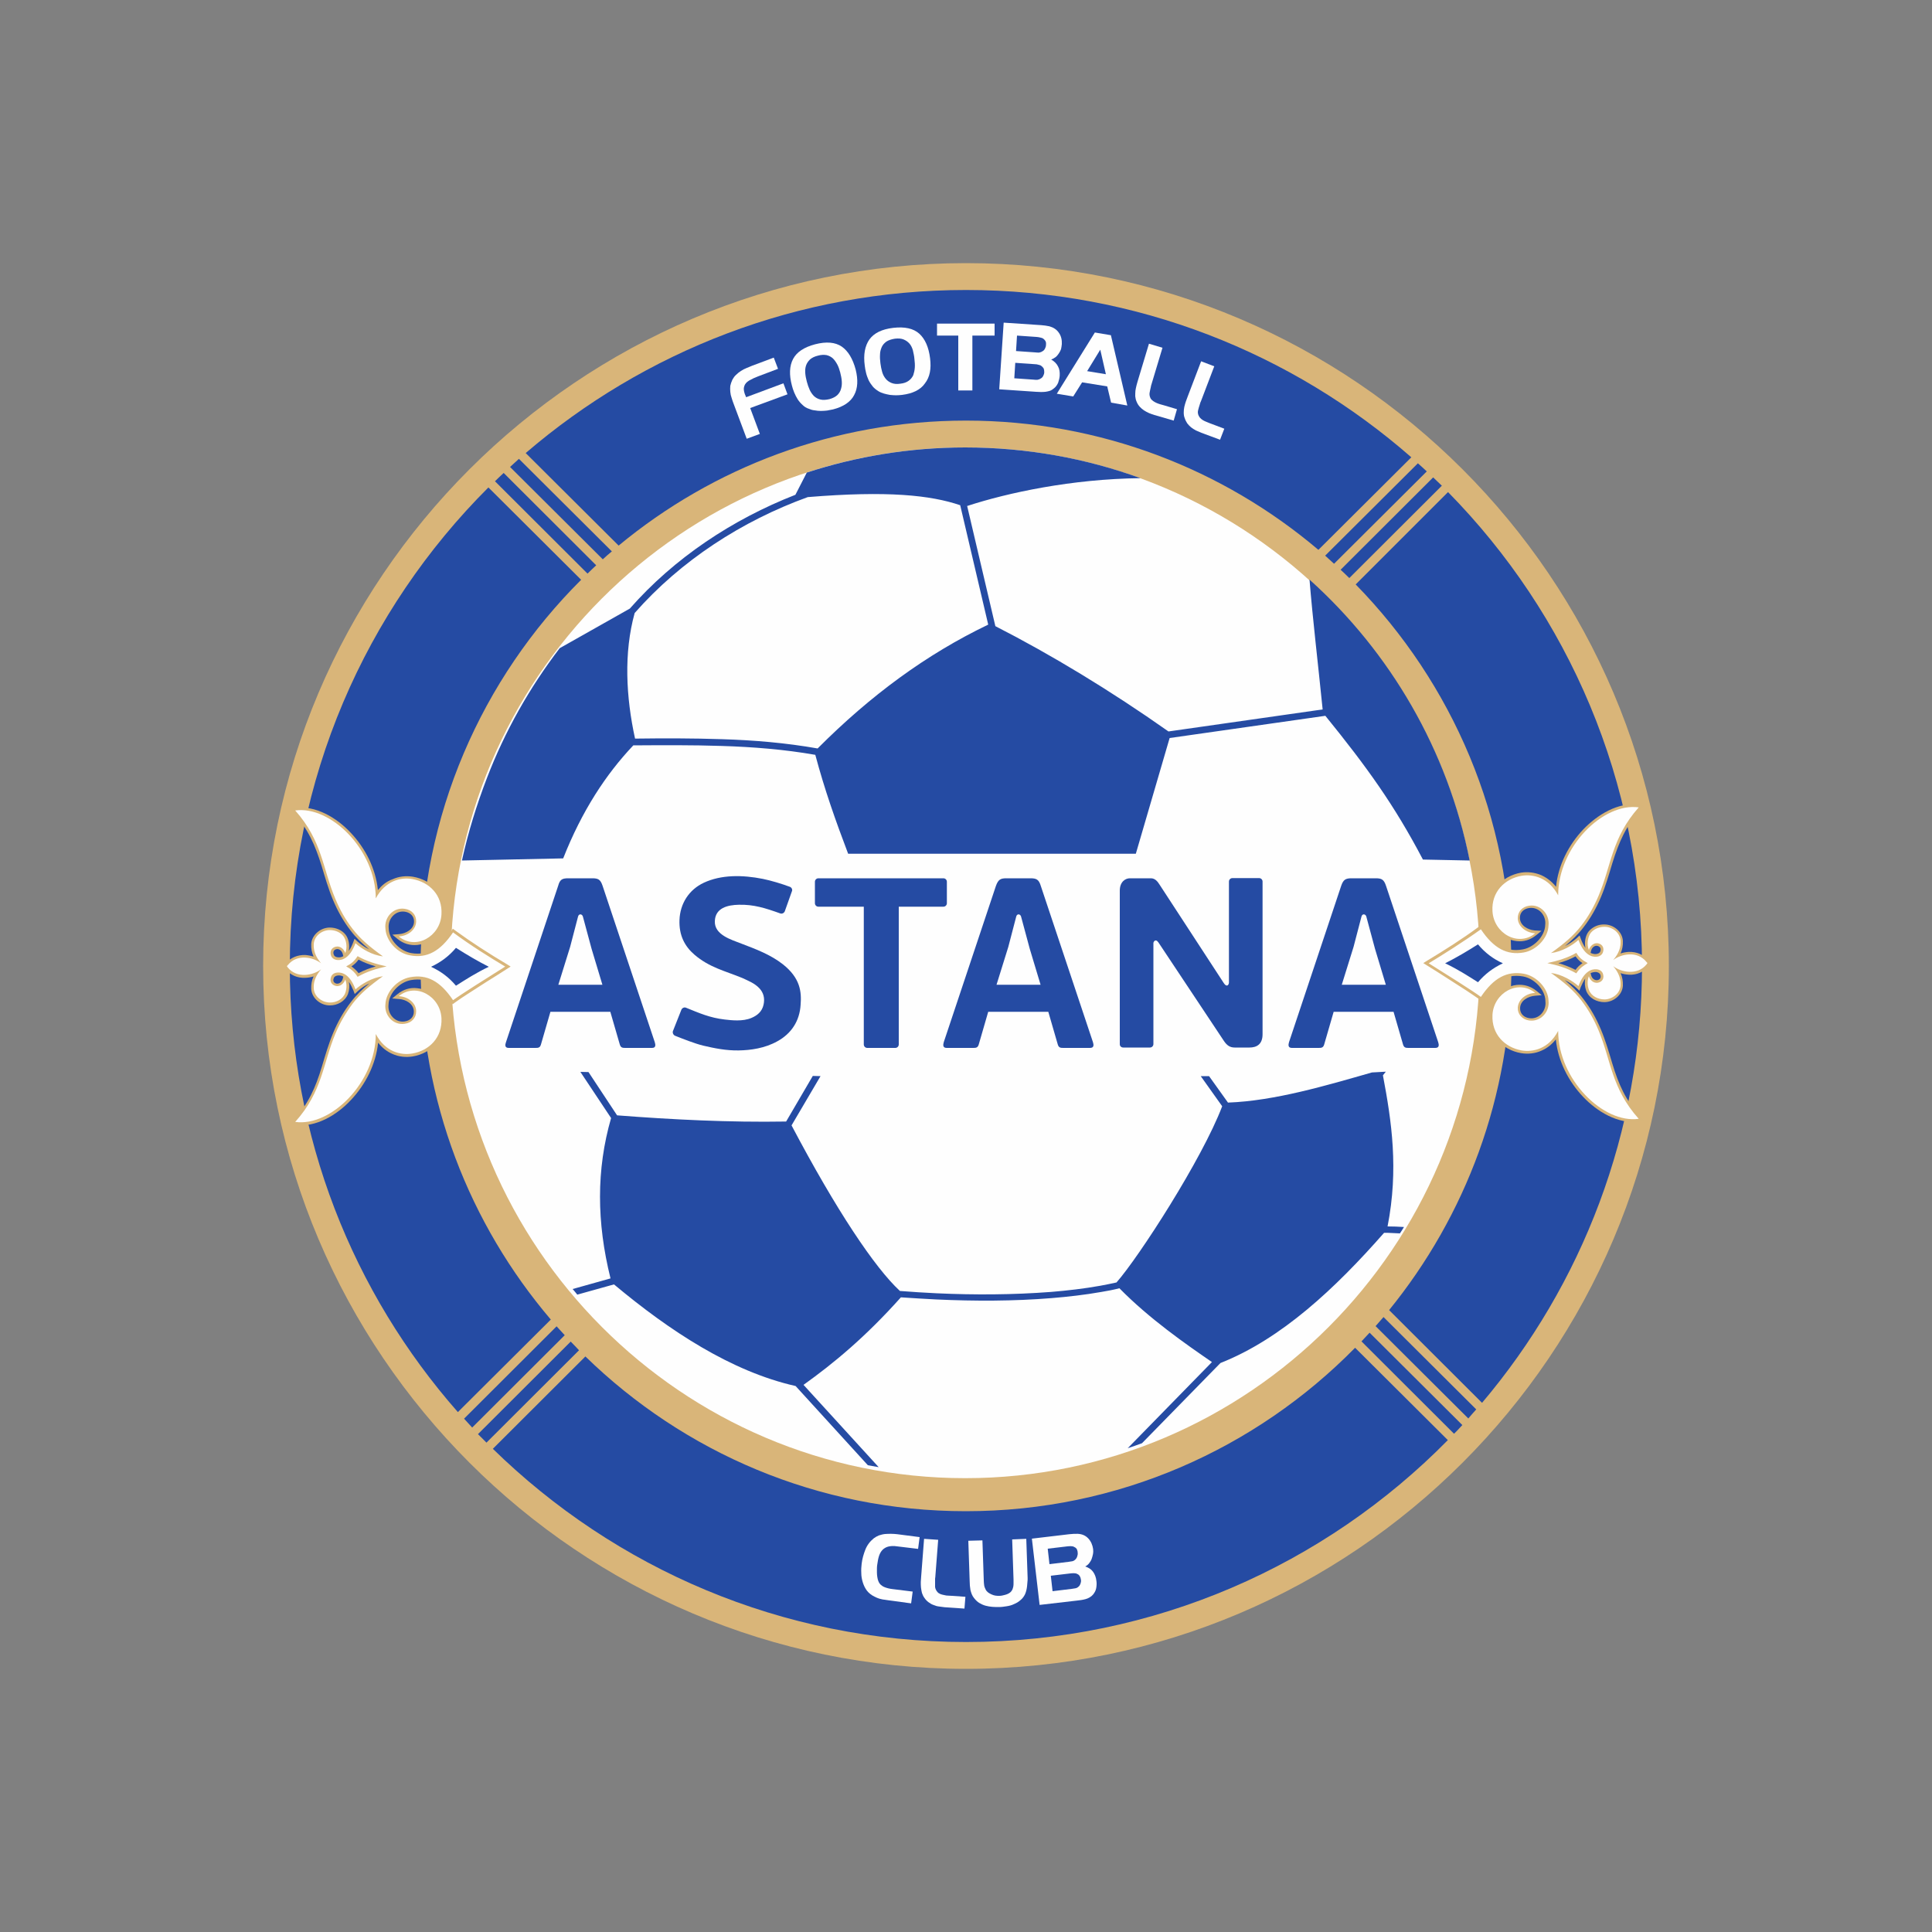 <?xml version="1.0" encoding="utf-8"?>
<!-- Generator: Adobe Illustrator 24.2.0, SVG Export Plug-In . SVG Version: 6.00 Build 0)  -->
<svg version="1.1" id="katman_1" xmlns="http://www.w3.org/2000/svg" xmlns:xlink="http://www.w3.org/1999/xlink" x="0px" y="0px"
	 viewBox="0 0 1000 1000" style="enable-background:new 0 0 1000 1000;" xml:space="preserve">
<rect x="0" y="0" width="1000" height="1000" fill="#808080" stroke="none"/>
<style type="text/css">
	.st0{fill-rule:evenodd;clip-rule:evenodd;fill:#D9B579;}
	.st1{fill-rule:evenodd;clip-rule:evenodd;fill:#FEFEFE;}
	.st2{fill-rule:evenodd;clip-rule:evenodd;fill:#254BA3;}
	.st3{fill-rule:evenodd;clip-rule:evenodd;fill:#D8B579;}
	.st4{fill:#FEFEFE;}
</style>
<g>
	<path class="st0" d="M500,863.8c200.4,0,363.8-163.4,363.8-363.8S700.4,136.2,500,136.2S136.2,299.6,136.2,500
		S299.6,863.8,500,863.8L500,863.8z"/>
	<path class="st1" d="M499.6,765.1c146.6,0,266.3-119.8,266.3-266.8c0-146.9-119.6-266.7-266.3-266.7
		c-146.7,0-266.3,119.8-266.3,266.7C233.4,645.3,353,765.1,499.6,765.1L499.6,765.1z"/>
	<path class="st2" d="M500,150.1c88.3,0,168.9,32.7,230.5,86.6l-48.1,47.9c-49.2-41.7-112.9-66.9-182.4-66.9
		c-68.3,0-131,24.3-179.8,64.7l-48.1-47.9C333.4,181.9,412.9,150.1,500,150.1L500,150.1z M316.7,285.4c-1.6,1.3-3.2,2.7-4.7,4.1
		l-48-47.8c1.5-1.4,3.1-2.8,4.6-4.2L316.7,285.4z M308.6,292.6c-1.5,1.4-3,2.8-4.5,4.3l-47.9-47.8c1.5-1.5,3-2.9,4.5-4.3
		L308.6,292.6z M300.8,300.1c-51.3,51.1-83.1,121.8-83.1,199.9c0,69.8,25.4,133.7,67.4,183l-48.1,47.9c-54.2-61.6-87-142.4-87-230.9
		c0-96.7,39.3-184.3,102.8-247.7L300.8,300.1z M733.9,239.8c1.6,1.4,3.1,2.8,4.6,4.2l-48,47.8c-1.5-1.4-3.1-2.8-4.6-4.2L733.9,239.8
		z M741.8,247.1c1.5,1.4,3,2.9,4.5,4.3l-47.9,47.8c-1.5-1.5-3-2.9-4.5-4.3L741.8,247.1z M749.5,254.7
		c62.1,63.2,100.4,149.7,100.4,245.3c0,86.2-31.2,165.1-82.8,226.1l-48.1-48c39.5-48.6,63.3-110.6,63.3-178.1
		c0-76.9-30.8-146.6-80.6-197.5L749.5,254.7z M764.1,729.5c-1.4,1.6-2.8,3.1-4.1,4.7l-48-47.8c1.4-1.6,2.8-3.2,4.1-4.7L764.1,729.5z
		 M756.9,737.6c-1.4,1.5-2.8,3.1-4.3,4.5l-47.9-47.8c1.4-1.5,2.8-3,4.2-4.5L756.9,737.6z M749.4,745.4
		C685.9,809.9,597.6,849.9,500,849.9c-95.3,0-181.7-38.2-244.9-100l47.9-47.8c50.9,49.6,120.3,80.1,196.9,80.1
		c78.9,0,150.2-32.4,201.5-84.6L749.4,745.4z M288.1,686.5c1.4,1.5,2.8,3.1,4.2,4.6l-47.9,47.8c-1.4-1.5-2.8-3.1-4.2-4.6
		L288.1,686.5z M295.4,694.4c1.5,1.5,2.9,3,4.3,4.5l-47.9,47.8c-1.5-1.5-2.9-2.9-4.4-4.4L295.4,694.4z"/>
	<path class="st3" d="M805.4,459c1.1-11.1,6.5-21.7,14.1-29.7c7.2-7.5,18-14.3,28.9-12.8l2.6,0.4l-1.7,1.9
		c-7.7,8.7-11.3,16.9-14.7,27.8c-1.8,6-3.5,11.9-5.9,17.6c-2.4,5.7-5.3,10.9-9.1,15.8c-2.8,3.7-6.1,6.8-9.6,9.7
		c2.3-1.2,4.4-2.6,6.1-4.1l1.5-1.4l0.7,1.9c0.5,1.3,1.2,3,2.3,4.5c-0.6-2.9,0-6.4,1.7-8.5c2-2.4,5.1-3.7,8.1-3.6
		c4.7,0,9.3,3.6,9.6,8.5c0.1,2.4-0.3,4.5-1.2,6.5c1.4-0.5,2.9-0.7,4.3-0.8c4-0.1,7.6,1.3,10.1,4.4c0.2,0.2,0.4,0.4,0.5,0.7l0.6,0.8
		l-0.6,0.8c-0.1,0.2-0.3,0.4-0.5,0.7c-2.5,3.1-6.1,4.6-10.1,4.4c-1.4-0.1-2.9-0.3-4.3-0.8c0.9,2,1.3,4.1,1.2,6.5
		c-0.3,4.9-4.9,8.5-9.6,8.5c-3.9,0-7.9-2-9.4-5.9c-0.7-1.9-0.9-4.3-0.5-6.3c-1,1.5-1.7,3.1-2.3,4.4l-0.7,1.9l-1.5-1.4
		c-1.7-1.6-3.8-3-6.1-4.1c3.5,2.9,6.8,6,9.6,9.7c3.8,4.9,6.7,10.1,9.1,15.8c2.4,5.7,4.1,11.6,5.9,17.6c3.3,10.9,6.9,19.1,14.7,27.8
		l1.7,1.9l-2.6,0.4c-10.8,1.5-21.7-5.2-28.9-12.8c-7.6-8-13-18.6-14.1-29.7c-2,2.5-4.4,4.5-7.4,5.8c-3.3,1.5-7,1.9-10.6,1.3
		c-9.9-1.7-16.8-9.5-16.3-19.8c0.4-7.7,6.2-14.6,14-15.5c3.8-0.4,7.4,0.7,10.3,3.1l2.7,2.2l-3.5,0.3c-3.6,0.3-7.6,2.5-7.7,6.4
		c-0.1,2.9,2,4.8,4.7,5.2c5.1,0.8,9-3.9,8.4-8.7v0V518c-0.2-6-5.9-11.6-11.6-12.6c-9.6-1.7-15.8,3.7-20.8,11.4l-0.8,1.2l-1.2-0.9
		c-2.1-1.5-4.3-2.9-6.5-4.4c-3.2-2.1-6.5-4.2-9.8-6.3c-3.5-2.3-7.1-4.5-10.6-6.7l-1.9-1.2l1.9-1.2c9.1-5.5,18.3-11.3,26.8-17.6
		l1.2-0.8l0.8,1.2c5.1,7.6,11.2,13.1,20.8,11.3c5.7-1,11.4-6.7,11.6-12.6v0v-0.1c0.6-4.8-3.3-9.5-8.4-8.7c-2.7,0.4-4.8,2.3-4.7,5.2
		c0.1,3.9,4.2,6.1,7.7,6.4l3.5,0.2l-2.7,2.2c-2.9,2.4-6.5,3.6-10.3,3.1c-7.8-0.9-13.6-7.9-14-15.6c-0.5-10.3,6.4-18,16.3-19.8
		c3.6-0.6,7.3-0.1,10.6,1.3C801,454.5,803.4,456.5,805.4,459L805.4,459z M823.3,493.2c0.8,0.4,1.8,0.7,2.8,0.6
		c0.9-0.1,1.8-0.4,2.2-1.3c0.5-1.3,0.1-2.5-1.4-2.9c-1.5-0.4-2.9,0.9-3.3,2.3L823.3,493.2z M823.3,503.7l0.3,1.2
		c0.4,1.4,1.7,2.7,3.3,2.4c1.5-0.3,1.9-1.6,1.4-2.9c-0.4-0.8-1.3-1.2-2.2-1.3C825.1,503.1,824.1,503.3,823.3,503.7L823.3,503.7z
		 M819.1,498.5c-1.5-0.9-2.5-2-3.6-3.5c-2.8,1.5-5.8,2.7-8.9,3.5c3.1,0.9,5.9,2,8.9,3.5C816.5,500.5,817.7,499.5,819.1,498.5
		L819.1,498.5z"/>
	<path class="st1" d="M739.5,498.6c8.8,5.5,23,14.4,27,17.4c6.7-10,13.6-13.5,22.2-12c6.7,1.2,12.6,7.6,12.8,13.9
		c0.7,5.9-4.1,11.1-10,10.3c-3.6-0.5-6-3.2-5.9-6.6c0.2-4.1,4-7.4,9-7.7c-8.8-7.2-21.5,0-22.1,11.4c-0.5,10,6.3,16.8,15.1,18.4
		c5.9,1,14-0.8,18.9-10.1c0,25,23.3,48.1,41.7,45.5c-14.2-15.9-14.2-30-20.8-45.8c-2.3-5.5-5.1-10.5-8.9-15.5
		c-4.1-5.3-9-9.4-15.7-14.2c5.6,0.7,11.2,4.1,14.2,6.8c2.9-7.8,6.9-8.9,9.3-8.7c1.6,0.1,2.8,0.9,3.3,2.1c0.9,2.3-0.1,4.3-2.3,4.8
		c-2.6,0.6-4.5-1.6-4.9-3.3c-0.9,2.1-0.8,4.9,0,7c1.2,3.3,4.7,5,8.1,5c3.7,0,8-2.8,8.3-7.2c0.2-3.3-0.8-6.5-3.8-10
		c4,3.1,12.5,5,17.3-1c0.1-0.2,0.3-0.4,0.4-0.6c-0.1-0.2-0.3-0.4-0.5-0.6c-4.8-6-13.2-4.1-17.2-1c3-3.5,4-6.7,3.8-10
		c-0.3-4.4-4.5-7.2-8.3-7.2c-3,0-5.6,1.3-7.1,3.1c-1.6,2.1-2.2,6.1-1,8.9c0.5-1.8,2.4-4,4.9-3.4c2.2,0.5,3.2,2.5,2.3,4.8
		c-0.5,1.2-1.7,2-3.3,2.1c-2.4,0.2-6.4-0.9-9.3-8.7c-3,2.8-8.6,6.1-14.2,6.8c6.7-4.8,11.6-8.9,15.7-14.2c3.8-4.9,6.6-10,8.9-15.4
		c6.7-15.8,6.7-29.9,20.8-45.8c-18.3-2.6-41.7,20.4-41.7,45.5c-4.9-9.2-13.1-11.1-18.9-10.1c-8.8,1.5-15.7,8.4-15.1,18.3
		c0.6,11.5,13.3,18.7,22.1,11.5c-5-0.4-8.8-3.6-9-7.7c-0.1-3.5,2.3-6.1,5.9-6.6c5.9-0.9,10.7,4.4,10,10.3
		c-0.2,6.3-6.1,12.7-12.8,13.9c-8.6,1.5-15.5-2-22.2-12C757.7,487.3,746.9,494.1,739.5,498.6L739.5,498.6z M821.8,498.5
		c-2.1,1.2-4.1,2.5-5.9,5.3c-5.1-2.9-9.8-4.2-15-5.3c5.1-1.1,10.6-2.7,15-5.3C817.5,495.8,819,497,821.8,498.5L821.8,498.5z"/>
	<path class="st2" d="M777.9,498.6c-5-2.2-9.3-5.5-12.9-9.8c-5.7,3.6-10.9,6.7-17,9.8c6.7,3.2,11.6,6.4,17,9.8
		C768.8,504,772.8,501,777.9,498.6L777.9,498.6z"/>
	<path class="st3" d="M195.6,460.7c-1.1-11.1-6.5-21.7-14.1-29.7c-7.1-7.6-18-14.3-28.9-12.8l-2.5,0.4l1.7,1.9
		c7.7,8.6,11.3,16.9,14.7,27.8c1.8,6,3.5,11.9,5.9,17.6c2.4,5.7,5.3,10.9,9.1,15.8c2.8,3.7,6.1,6.8,9.6,9.7
		c-2.3-1.1-4.4-2.6-6.1-4.1l-1.5-1.4l-0.7,1.9c-0.5,1.3-1.2,3-2.3,4.4c0.6-2.9,0-6.4-1.7-8.5c-1.9-2.4-5.1-3.6-8.1-3.6
		c-4.7,0-9.3,3.7-9.6,8.5c-0.1,2.4,0.3,4.5,1.2,6.5c-1.4-0.4-2.9-0.7-4.3-0.8c-3.9-0.1-7.6,1.3-10.1,4.4c-0.2,0.2-0.3,0.5-0.5,0.7
		l-0.6,0.8l0.6,0.8c0.1,0.3,0.3,0.5,0.5,0.7c2.5,3.1,6.1,4.6,10.1,4.4c1.4,0,2.9-0.3,4.3-0.7c-0.9,2-1.3,4.1-1.2,6.5
		c0.3,4.9,4.9,8.5,9.6,8.5c4,0,7.9-2.1,9.4-5.9c0.7-1.9,0.9-4.2,0.5-6.3c1,1.4,1.7,3.1,2.3,4.4l0.7,1.9l1.5-1.4
		c1.7-1.6,3.8-3,6.1-4.1c-3.5,2.9-6.8,6-9.6,9.7c-3.8,4.9-6.7,10.1-9.1,15.8c-2.4,5.7-4.1,11.6-5.9,17.6
		c-3.3,10.9-6.9,19.1-14.7,27.8l-1.7,1.9l2.5,0.4c10.8,1.6,21.8-5.2,28.9-12.8c7.6-8,13-18.7,14.1-29.7c2,2.5,4.4,4.5,7.4,5.8
		c3.3,1.5,7,1.9,10.6,1.3c9.9-1.7,16.9-9.5,16.3-19.8c-0.4-7.7-6.2-14.7-14-15.5c-3.8-0.5-7.4,0.7-10.3,3.1l-2.7,2.2l3.5,0.3
		c3.5,0.2,7.6,2.4,7.7,6.4c0.1,2.9-2,4.8-4.7,5.2c-5,0.8-9-3.9-8.4-8.7v-0.1v0c0.2-6,5.9-11.6,11.6-12.6c9.6-1.7,15.8,3.7,20.8,11.3
		l0.8,1.2l1.2-0.9c2.1-1.5,4.3-3,6.5-4.4c3.2-2.1,6.5-4.2,9.8-6.3c3.5-2.2,7.1-4.4,10.6-6.7l1.9-1.2l-1.9-1.2
		c-9.1-5.4-18.3-11.3-26.8-17.5l-1.2-0.9l-0.8,1.2c-5.1,7.6-11.2,13.1-20.8,11.4c-5.7-1-11.4-6.7-11.6-12.6v-0.1v0
		c-0.6-4.9,3.4-9.5,8.4-8.7c2.7,0.4,4.8,2.3,4.7,5.2c-0.1,3.9-4.2,6.1-7.7,6.4l-3.5,0.3l2.7,2.2c2.9,2.4,6.5,3.5,10.3,3.1
		c7.8-0.9,13.6-7.9,14-15.5c0.6-10.3-6.4-18.1-16.3-19.8c-3.6-0.6-7.3-0.2-10.6,1.3C200,456.2,197.6,458.3,195.6,460.7L195.6,460.7z
		 M177.7,494.9c-0.8,0.5-1.8,0.7-2.8,0.6c-0.9-0.1-1.8-0.4-2.1-1.3c-0.6-1.3-0.1-2.6,1.3-2.9c1.5-0.4,2.9,1,3.3,2.4L177.7,494.9z
		 M177.7,505.5l-0.3,1.2c-0.4,1.4-1.7,2.7-3.3,2.4c-1.5-0.4-1.9-1.6-1.3-2.9c0.3-0.9,1.3-1.2,2.1-1.3
		C175.9,504.8,176.9,505,177.7,505.5L177.7,505.5z M181.9,500.2c1.5-1,2.6-2,3.7-3.5c2.7,1.5,5.8,2.6,8.9,3.5
		c-3.1,0.9-5.9,1.9-8.9,3.5C184.5,502.3,183.3,501.2,181.9,500.2L181.9,500.2z"/>
	<path class="st1" d="M261.5,500.3c-8.8,5.5-22.9,14.4-27,17.4c-6.7-10-13.6-13.5-22.2-11.9c-6.7,1.2-12.5,7.6-12.8,13.9
		c-0.7,5.9,4.1,11.1,10,10.2c3.6-0.5,6-3.1,5.9-6.6c-0.1-4.1-4-7.4-9-7.7c8.8-7.2,21.5,0,22.1,11.4c0.5,10-6.3,16.8-15.1,18.3
		c-5.9,1-14-0.8-18.9-10.1c0,25.1-23.3,48.1-41.7,45.5c14.2-15.9,14.2-29.9,20.8-45.7c2.3-5.5,5.2-10.5,8.9-15.5
		c4.1-5.3,9-9.4,15.7-14.2c-5.6,0.7-11.2,4.1-14.2,6.8c-2.9-7.8-6.9-8.9-9.3-8.7c-1.7,0.1-2.8,0.9-3.3,2.1c-0.9,2.3,0.1,4.3,2.4,4.8
		c2.5,0.6,4.4-1.6,4.9-3.3c0.9,2.1,0.8,4.9,0,7c-1.2,3.2-4.7,5-8,4.9c-3.7,0-8-2.8-8.3-7.2c-0.2-3.3,0.8-6.5,3.8-10
		c-4,3.1-12.5,5-17.3-1c-0.1-0.2-0.3-0.4-0.4-0.6c0.1-0.2,0.3-0.4,0.5-0.6c4.8-6,13.3-4,17.2-0.9c-3-3.5-4-6.7-3.8-10
		c0.3-4.4,4.5-7.2,8.3-7.2c3,0,5.6,1.3,7,3.1c1.6,2,2.2,6,1,8.8c-0.5-1.7-2.4-3.9-4.9-3.3c-2.2,0.5-3.3,2.5-2.4,4.8
		c0.5,1.2,1.7,2,3.3,2.1c2.4,0.2,6.4-0.9,9.3-8.7c3,2.8,8.6,6.2,14.2,6.8c-6.7-4.8-11.6-8.9-15.7-14.2c-3.8-4.9-6.6-10-8.9-15.5
		c-6.7-15.8-6.7-29.9-20.8-45.8c18.3-2.6,41.7,20.4,41.7,45.5c4.9-9.2,13.1-11.1,18.9-10c8.8,1.5,15.7,8.3,15.1,18.3
		c-0.6,11.4-13.3,18.7-22.1,11.4c5-0.3,8.9-3.6,9-7.7c0.1-3.5-2.3-6.1-5.9-6.6c-5.9-0.9-10.7,4.4-10,10.2
		c0.3,6.4,6.1,12.8,12.8,13.9c8.6,1.6,15.5-2,22.2-11.9C243.2,489.1,254.1,495.9,261.5,500.3L261.5,500.3z M179.2,500.2
		c2.1,1.2,4.1,2.5,5.9,5.4c5.1-2.9,9.8-4.2,15-5.4c-5.1-1.1-10.6-2.7-15-5.3C183.4,497.5,181.9,498.8,179.2,500.2L179.2,500.2z"/>
	<path class="st2" d="M223.1,500.4c5-2.3,9.3-5.5,12.9-9.8c5.7,3.6,10.9,6.7,17,9.8c-6.7,3.2-11.6,6.4-17,9.8
		C232.2,505.7,228.2,502.8,223.1,500.4L223.1,500.4z"/>
	<path class="st2" d="M511.5,323.3c-31.9,15.3-60.9,36.6-88.3,64.1c-16.4-2.9-33-4.3-49.6-4.8c-15-0.5-29.9-0.5-44.9-0.3
		c-4.7-21.5-5.9-44.4-0.2-65c23.9-27.2,55.6-47.7,89.6-60c41.3-3.4,63.6-1,78.9,4.2L511.5,323.3z M499.6,231.6
		c31.8,0,62.4,5.6,90.7,15.9c-35.5,0.4-68.6,7.5-89.7,14.4l14.6,62.2c28.6,14.6,59.7,33.4,89.6,54.5l79.8-11.4
		c-2.5-24.8-5.1-46.3-6.8-67.2c41.8,37.6,71.5,88.2,82.9,145.4l-24.2-0.5c-14.8-28.2-29-47.9-50.5-74.4L605.4,382l-17.5,59.9H439
		c-6.5-17.1-12.2-33.2-17-51.2c-16-2.8-32.2-4.1-48.5-4.6c-15.2-0.5-30.4-0.4-45.7-0.3c-14.2,15-26.6,33.9-36.3,58.5l-52.4,1.1
		c3.2-14.6,7.6-28.8,12.9-42.6c9.3-24.3,22.1-46.9,37.7-67.3L326,315c23-26.2,53.2-46.2,85.7-58.9l5.9-11.5
		C443.4,236.2,471,231.6,499.6,231.6L499.6,231.6z M726.7,635.1c-0.7,1.1-1.4,2.3-2.1,3.3c-2.2-0.1-4.4-0.2-6.5-0.3l-1.7,0
		c-25.2,28.7-53.1,54.9-84.7,67.4L591.1,747c-2.5,0.9-4.9,1.8-7.4,2.6l43.6-44.6c-13.4-9.2-32.4-22.4-47.9-38.2
		c-3.1,0.8-6.2,1.4-9.3,1.9c-8.5,1.5-17.2,2.5-25.8,3.2c-19.7,1.6-39.8,1.6-59.6,0.7c-6.1-0.3-12.3-0.7-18.4-1.1
		c-18.6,20.8-34.9,34.2-50.4,45.3l38.9,42.6c-1.9-0.3-3.8-0.7-5.6-1l-37.4-41c-33.3-7.5-65.3-28.6-94-52.6l-19,5.3
		c-0.8-1-1.6-2-2.4-2.9l19.6-5.5c-7.2-29-7.4-56.3,0.3-83l-15.9-23.9l4.2,0.1l14.8,22.4c28.5,2.2,58,3.7,87.5,3.2l13.8-23.6l4,0.1
		l-15,25.5c23.1,43.8,43.1,73.7,56.1,85.7c6.3,0.5,12.7,0.9,19,1.2c19.6,0.9,39.5,0.8,59.2-0.7c8.5-0.7,17.1-1.7,25.5-3.2
		c2.8-0.5,5.6-1.1,8.4-1.7c11.6-13.2,44.3-63.8,54.7-91.2l-11.1-15.6l4.3,0l9.8,13.7c24.2-0.9,50.7-8.8,74.5-15.6l7.2-0.4l-1.5,1.9
		c4.5,23.8,8.2,48.5,2.4,78.2h0.2C721,634.8,723.9,634.9,726.7,635.1L726.7,635.1z"/>
	<path class="st4" d="M407.6,204.1l-2.1-5.7l-19.3,7.2l-0.7-1.7c-0.5-1.5-0.7-2.8-0.3-3.9c0.3-1.2,1.2-2.2,2.5-3
		c0.7-0.4,1.5-0.8,2.3-1.2c0.8-0.3,1.6-0.7,2.4-1l10.3-3.9l-2.2-5.8l-11.2,4.2c-1,0.4-2,0.8-2.9,1.2c-1,0.4-2,0.9-2.9,1.5
		c-0.9,0.6-1.7,1.2-2.5,2c-0.8,0.7-1.4,1.6-1.9,2.5c-0.5,1.1-0.9,2.2-1.1,3.2c-0.1,1-0.1,2.1,0,3.1c0.1,1.1,0.3,2.1,0.7,3.2
		c0.3,1.1,0.7,2.1,1.1,3.2l6.7,17.9l6.8-2.5l-5-13.4L407.6,204.1z"/>
	<path class="st4" d="M442.9,191.3c-1.5-5.6-3.9-9.6-7.2-11.9c-3.4-2.3-8-2.7-13.8-1.2c-5.7,1.5-9.5,4-11.4,7.6
		c-1.9,3.6-2.1,8.2-0.6,13.8c0.3,1.2,0.7,2.4,1.2,3.6c0.5,1.2,1.1,2.4,1.8,3.5c0.7,1.1,1.6,2.1,2.5,2.9c0.9,0.9,2,1.6,3.3,2
		c0.9,0.4,1.9,0.7,3,0.8c1.1,0.2,2.1,0.3,3.2,0.3c1.1,0,2.2-0.1,3.2-0.2c1.1-0.2,2.1-0.4,3.1-0.6c5.4-1.4,9.1-3.9,10.9-7.4
		C444,201,444.2,196.6,442.9,191.3L442.9,191.3z M434.9,192.8c0.4,1.6,0.7,3,0.8,4.5c0.1,1.4,0,2.7-0.4,4c-0.3,1.2-1,2.3-1.9,3.2
		c-1,0.9-2.3,1.6-4.1,2.1c-1.8,0.4-3.3,0.5-4.6,0.2c-1.3-0.3-2.4-0.9-3.3-1.7c-0.9-0.9-1.7-2-2.3-3.3c-0.6-1.3-1.1-2.8-1.5-4.3
		c-0.4-1.5-0.7-3-0.8-4.4c-0.1-1.5,0-2.7,0.4-3.9c0.4-1.2,1.1-2.2,2-3.1c1-0.9,2.4-1.6,4.1-2c1.7-0.5,3.2-0.5,4.5-0.3
		c1.3,0.3,2.4,0.9,3.3,1.7c0.9,0.9,1.6,1.9,2.3,3.2C434,189.8,434.5,191.3,434.9,192.8L434.9,192.8z"/>
	<path class="st4" d="M481.4,185.4c-0.7-5.7-2.6-10-5.6-12.7c-3-2.7-7.5-3.7-13.5-3c-5.9,0.7-9.9,2.7-12.3,6
		c-2.3,3.3-3.2,7.8-2.4,13.6c0.1,1.2,0.4,2.5,0.7,3.8c0.3,1.3,0.8,2.5,1.3,3.7c0.6,1.2,1.3,2.2,2.1,3.2c0.8,1,1.9,1.8,3,2.5
		c0.8,0.5,1.8,0.9,2.8,1.2c1,0.3,2.1,0.5,3.1,0.7c1.1,0.1,2.2,0.2,3.2,0.2c1.1,0,2.1-0.1,3.1-0.2c5.5-0.7,9.5-2.6,11.8-5.9
		C481.3,195.2,482.1,190.9,481.4,185.4L481.4,185.4z M473.3,185.8c0.2,1.6,0.3,3.1,0.2,4.5c-0.1,1.4-0.4,2.7-0.8,3.9
		c-0.5,1.1-1.3,2.1-2.4,2.9c-1.1,0.8-2.5,1.3-4.3,1.5c-1.9,0.3-3.4,0.1-4.6-0.4c-1.2-0.5-2.2-1.2-3-2.2c-0.8-1-1.4-2.1-1.8-3.5
		c-0.4-1.4-0.7-2.9-0.9-4.5c-0.2-1.6-0.3-3.1-0.2-4.5c0-1.5,0.4-2.7,0.9-3.9c0.5-1.1,1.3-2,2.4-2.8c1.1-0.7,2.5-1.2,4.4-1.5
		c1.8-0.2,3.3-0.1,4.5,0.4c1.2,0.5,2.2,1.2,3,2.1c0.8,0.9,1.4,2.1,1.8,3.5C472.8,182.8,473.2,184.2,473.3,185.8L473.3,185.8z"/>
	<polygon class="st4" points="514.8,173.7 514.8,167.5 485,167.5 485,173.7 496,173.7 496,202.1 503.3,202.1 503.3,173.7 	"/>
	<path class="st4" d="M549.6,178.1c0.1-2.1-0.3-4.1-1.5-5.8c-1.1-1.7-2.8-2.8-4.9-3.4c-1.4-0.3-2.8-0.5-4.2-0.6l-19.5-1.3l-2.3,34.5
		l19.1,1.3c0.8,0,1.6,0.1,2.4,0.1c0.8,0,1.6,0,2.4-0.1c0.8-0.1,1.6-0.3,2.3-0.5c0.8-0.3,1.4-0.7,2-1.2c1.1-0.8,1.8-1.9,2.3-3
		c0.4-1.2,0.7-2.4,0.8-3.6c0.1-1.9-0.1-3.5-0.9-4.9c-0.7-1.4-1.9-2.6-3.5-3.5c0.8-0.3,1.5-0.7,2.2-1.2c0.7-0.5,1.2-1.2,1.7-1.9
		c0.5-0.7,0.9-1.5,1.2-2.3C549.4,179.8,549.5,179,549.6,178.1L549.6,178.1z M541.4,178.5c0,0.7-0.2,1.3-0.5,1.9
		c-0.3,0.6-0.7,1.1-1.3,1.4c-0.6,0.4-1.2,0.6-1.8,0.7c-0.6,0-1.2,0-1.9-0.1l-10-0.7l0.5-8l10.1,0.7c0.7,0.1,1.3,0.1,1.9,0.3
		c0.6,0.1,1.2,0.3,1.6,0.6c0.4,0.3,0.8,0.7,1.1,1.2C541.4,177,541.5,177.7,541.4,178.5L541.4,178.5z M540.5,192.6
		c0,0.7-0.2,1.3-0.5,1.9c-0.3,0.6-0.7,1.1-1.3,1.4c-0.6,0.4-1.2,0.6-1.8,0.7c-0.6,0-1.2,0-1.9-0.1l-10-0.7l0.5-8l10.1,0.7
		c0.7,0,1.3,0.1,1.9,0.3c0.6,0.1,1.2,0.3,1.6,0.7c0.4,0.3,0.8,0.7,1.1,1.2C540.4,191.2,540.5,191.8,540.5,192.6L540.5,192.6z"/>
	<path class="st4" d="M583.5,209.9l-8.5-36.4l-8.3-1.4L547,203.8l8.5,1.4l4.6-7.3l13,2.1l2,8.4L583.5,209.9z M572.4,193.7l-9.7-1.6
		l6.8-11.1L572.4,193.7z"/>
	<path class="st4" d="M607.5,217.7l1.7-5.9l-6.7-2c-0.5-0.1-1.2-0.3-1.8-0.5c-0.7-0.2-1.3-0.4-2-0.7c-0.7-0.3-1.2-0.6-1.8-1
		c-0.5-0.4-1-0.8-1.3-1.3c-0.5-0.9-0.7-1.9-0.6-2.8c0.1-0.9,0.4-1.9,0.6-2.9c0.1-0.3,0.1-0.7,0.2-1c0.1-0.3,0.2-0.7,0.3-1l5.6-18.6
		l-7-2.1l-5.6,18.6c-0.3,0.9-0.5,1.8-0.8,2.8c-0.3,1-0.4,1.9-0.6,2.9c-0.1,0.9-0.1,1.9-0.1,2.9c0.1,1,0.3,1.9,0.7,2.8
		c0.4,1,0.9,1.8,1.6,2.6c0.7,0.7,1.3,1.3,2.2,1.9c0.8,0.5,1.7,1,2.6,1.4c0.9,0.4,1.9,0.7,2.8,1L607.5,217.7z"/>
	<path class="st4" d="M631.5,227.6l2.2-5.7l-6.6-2.5c-0.5-0.2-1.2-0.4-1.8-0.7c-0.7-0.3-1.3-0.5-1.9-0.8c-0.7-0.3-1.2-0.7-1.7-1.1
		c-0.5-0.4-0.9-0.9-1.2-1.5c-0.5-1-0.6-1.9-0.4-2.8c0.2-0.9,0.5-1.9,0.8-2.8c0.1-0.3,0.2-0.7,0.3-1c0.1-0.3,0.2-0.7,0.4-1l6.9-18.1
		l-6.8-2.6l-6.9,18.1c-0.3,0.9-0.7,1.8-1,2.7c-0.3,0.9-0.6,1.9-0.8,2.8c-0.2,0.9-0.3,1.9-0.3,2.9c0,1,0.1,2,0.5,2.9
		c0.3,1,0.8,1.9,1.3,2.7c0.6,0.8,1.3,1.5,2,2.1c0.8,0.6,1.6,1.1,2.5,1.6c0.9,0.4,1.8,0.8,2.8,1.2L631.5,227.6z"/>
	<path class="st4" d="M471.6,829.9l0.8-6.1l-10.5-1.3c-0.7-0.1-1.5-0.2-2.2-0.4s-1.5-0.4-2.1-0.7c-0.7-0.3-1.2-0.7-1.8-1.2
		c-0.5-0.5-0.9-1.1-1.2-1.9c-0.2-0.6-0.4-1.2-0.5-2c-0.1-0.7-0.2-1.5-0.2-2.3c0-0.8,0-1.5,0-2.3c0-0.8,0.1-1.5,0.2-2.1
		c0.2-1.6,0.5-3.1,0.9-4.3c0.4-1.2,1-2.3,1.8-3.1c0.8-0.8,1.8-1.4,3-1.7c1.2-0.3,2.8-0.4,4.6-0.1l10.8,1.3l0.8-6.1l-11.6-1.5
		c-1-0.1-2-0.2-3.1-0.2c-1.1,0-2.1,0-3.2,0.1c-1.1,0.1-2.1,0.4-3.1,0.7c-1,0.4-1.9,0.9-2.7,1.5c-2,1.6-3.5,3.6-4.4,5.9
		c-0.9,2.3-1.6,4.7-1.9,7.2c-0.2,1.6-0.3,3.3-0.2,4.9c0,1.7,0.3,3.3,0.8,4.9c0.5,1.6,1.2,3,2.1,4.2c1,1.3,2.3,2.3,3.9,3.1
		c0.6,0.3,1.2,0.6,1.8,0.8c0.5,0.2,1.1,0.4,1.7,0.5c0.5,0.1,1.1,0.3,1.7,0.3c0.6,0.1,1.2,0.2,2,0.3L471.6,829.9z"/>
	<path class="st4" d="M499.2,832.6l0.5-6.1l-7-0.5c-0.6,0-1.2-0.1-1.9-0.1c-0.7,0-1.4-0.1-2.1-0.3c-0.7-0.1-1.3-0.3-1.9-0.5
		c-0.7-0.3-1.2-0.6-1.6-1.1c-0.7-0.8-1.1-1.7-1.2-2.6c0-0.9,0-1.9,0-2.9c0-0.3,0-0.7,0-1c0-0.4,0-0.7,0.1-1.1l1.5-19.4l-7.3-0.5
		l-1.5,19.4c-0.1,0.9-0.1,1.9-0.2,2.9c0,1,0,2,0.1,2.9c0.1,1,0.3,1.9,0.5,2.8c0.3,0.9,0.7,1.8,1.3,2.6c0.6,0.9,1.3,1.6,2.1,2.2
		c0.8,0.6,1.6,1.1,2.5,1.4c0.9,0.4,1.9,0.7,2.8,0.8c1,0.1,2,0.3,3,0.4L499.2,832.6z"/>
	<path class="st4" d="M531.9,816.8l-0.7-20.3l-7.3,0.3l0.7,20.7c0,0.6,0,1.2,0,1.8c0,0.6,0,1.2-0.1,1.8c-0.1,0.6-0.3,1.1-0.5,1.7
		c-0.3,0.5-0.6,1-1.1,1.4c-0.7,0.6-1.6,1-2.7,1.3c-1.1,0.3-2,0.5-2.9,0.5c-0.7,0-1.3,0-2-0.1c-0.7-0.1-1.3-0.3-2-0.6
		c-0.7-0.3-1.2-0.6-1.8-1c-0.5-0.4-1-0.9-1.3-1.5c-0.4-0.8-0.7-1.5-0.8-2.3c-0.1-0.8-0.2-1.6-0.2-2.5l-0.7-20.7l-7.3,0.2l0.7,20.9
		c0,0.8,0.1,1.6,0.1,2.3c0.1,0.8,0.2,1.5,0.3,2.3c0.2,0.7,0.4,1.5,0.7,2.2c0.3,0.7,0.7,1.4,1.2,2c0.8,1,1.7,1.9,2.7,2.5
		c1,0.6,2.1,1.1,3.2,1.4c1.1,0.3,2.3,0.5,3.5,0.6c1.2,0.1,2.4,0.1,3.6,0.1c1.2,0,2.5-0.2,3.8-0.4c1.3-0.2,2.6-0.5,3.8-1.1
		c1.2-0.5,2.3-1.1,3.3-2c1-0.8,1.8-1.8,2.4-3c0.3-0.6,0.5-1.3,0.7-2c0.2-0.7,0.3-1.5,0.4-2.2c0.1-0.8,0.1-1.5,0.2-2.3
		C531.9,818.2,531.9,817.5,531.9,816.8L531.9,816.8z"/>
	<path class="st4" d="M565.8,801.8c-0.3-2.1-1.1-4-2.5-5.5c-1.4-1.5-3.2-2.3-5.5-2.4c-1.4,0-2.8,0-4.3,0.2l-19.4,2.3l4,34.3l19-2.2
		c0.8-0.1,1.5-0.2,2.4-0.3c0.8-0.1,1.6-0.3,2.4-0.5c0.7-0.2,1.5-0.5,2.1-0.9c0.7-0.4,1.3-0.9,1.8-1.5c0.8-1,1.4-2.1,1.6-3.3
		c0.2-1.2,0.3-2.5,0.1-3.7c-0.2-1.9-0.8-3.4-1.7-4.7c-0.9-1.3-2.3-2.2-4.1-2.8c0.8-0.4,1.4-0.9,2-1.6c0.5-0.7,1-1.4,1.3-2.2
		c0.3-0.8,0.5-1.6,0.7-2.5C565.9,803.5,565.9,802.6,565.8,801.8L565.8,801.8z M557.8,803.6c0.1,0.7,0,1.3-0.2,1.9
		c-0.2,0.7-0.5,1.2-1,1.7c-0.5,0.5-1.1,0.8-1.6,0.9c-0.6,0.1-1.2,0.2-1.9,0.3l-9.9,1.2l-0.9-8l10.1-1.2c0.7-0.1,1.3-0.1,1.9-0.1
		c0.6,0,1.2,0.1,1.7,0.4c0.5,0.2,0.9,0.5,1.3,1C557.5,802.2,557.8,802.8,557.8,803.6L557.8,803.6z M559.5,817.7
		c0.1,0.7,0,1.3-0.2,1.9c-0.2,0.6-0.5,1.2-1,1.6c-0.5,0.5-1.1,0.8-1.7,0.9c-0.6,0.1-1.2,0.2-1.9,0.3l-9.9,1.2l-0.9-8l10.1-1.2
		c0.6-0.1,1.3-0.1,1.9-0.1c0.7,0,1.2,0.1,1.7,0.4c0.5,0.2,0.9,0.5,1.2,1C559.2,816.3,559.4,816.9,559.5,817.7L559.5,817.7z"/>
	<path class="st2" d="M465.2,469.3v71.3c0,1-0.8,1.8-1.8,1.8h-14.5c-1,0-1.8-0.8-1.8-1.8v-71.3h-23.5c-1,0-1.8-0.8-1.8-1.8v-11.1
		c0-1,0.8-1.8,1.8-1.8h64.7c1,0,1.8,0.8,1.8,1.8v11.1c0,1-0.8,1.8-1.8,1.8H465.2z"/>
	<path class="st2" d="M520.9,454.6h12.5c3,0,4.3,0.6,5.3,3.9l27,80.9c0.4,1.3,0.7,3-1.5,3h-13.8c-1.5,0-2.4-0.1-2.9-1.8l-4.9-16.9
		h-31.1l-4.9,16.9c-0.5,1.7-1.4,1.8-2.9,1.8H490c-2.1,0-1.9-1.6-1.5-3l27-80.9C516.7,455.2,517.9,454.6,520.9,454.6L520.9,454.6z
		 M538.6,509.7l-5.6-18.6l-4.5-16.7c-0.4-1.4-2.1-1.6-2.5,0l-4.1,15.7l-6.1,19.6H538.6z"/>
	<path class="st2" d="M294.1,454.6h12.5c3,0,4.2,0.6,5.3,3.9l27,80.9c0.4,1.3,0.7,3-1.4,3h-13.8c-1.5,0-2.4-0.1-2.9-1.8l-4.9-16.9
		h-31l-4.9,16.9c-0.5,1.7-1.3,1.8-2.9,1.8h-13.8c-2.1,0-1.9-1.6-1.4-3l27-80.9C289.8,455.2,291,454.6,294.1,454.6L294.1,454.6z
		 M311.8,509.7l-5.6-18.6l-4.5-16.7c-0.4-1.4-2.1-1.6-2.5,0l-4.1,15.7l-6.1,19.6H311.8z"/>
	<path class="st2" d="M699.6,454.6h12.5c3,0,4.2,0.6,5.3,3.9l27,80.9c0.4,1.3,0.7,3-1.5,3h-13.8c-1.5,0-2.4-0.1-2.9-1.8l-4.9-16.9
		h-31l-4.9,16.9c-0.5,1.7-1.4,1.8-2.9,1.8h-13.8c-2.1,0-1.9-1.6-1.5-3l27-80.9C695.3,455.2,696.6,454.6,699.6,454.6L699.6,454.6z
		 M717.3,509.7l-5.6-18.6l-4.5-16.7c-0.4-1.4-2.1-1.6-2.5,0l-4.1,15.7l-6.1,19.6H717.3z"/>
	<path class="st2" d="M584.8,454.6h10.9c2.2,0,3.5,1.7,4.5,3.3l33.2,50.9c1.6,2.5,2.7,0.9,2.7-0.3v-52.2c0-1,0.8-1.8,1.8-1.8h13.8
		c1,0,1.8,0.8,1.8,1.8v79c0,5.4-3.2,6.9-6.8,6.9h-7.6c-2.6,0-4.1-1.2-5.6-3.4l-33.9-51c-1.6-2.3-2.6-0.1-2.6,0.2v52.4
		c0,1-0.8,1.8-1.8,1.8h-13.8c-1,0-1.8-0.7-1.8-1.7v-79.5C579.6,456.4,582.5,454.6,584.8,454.6L584.8,454.6z"/>
	<path class="st2" d="M384.2,506.2c-9-3.7-17-5.4-24.8-12.1c-5-4.3-8-10-7.7-17.9c0.3-8.5,4.9-15.7,12.6-19.3c9-4.2,19.9-4.1,30.5-2
		c4.4,0.9,9.7,2.5,14,4.1c0.9,0.3,1.5,1.4,1.1,2.3l-3.7,10.4c-0.4,0.9-1.4,1.4-2.3,1.1c-7.8-2.8-13.8-4.7-21.5-4.5
		c-5.7,0.1-12.2,1.6-12.4,8.5c-0.3,7.1,8.6,9.6,13.7,11.6c7.6,2.9,15.1,5.7,21.5,10.7c9.1,7.2,9.7,14.3,9.2,20.9
		c-0.5,8.5-4.8,15-12.1,19c-6.5,3.6-13.8,4.6-20,4.7c-6.5,0.1-12.4-1.1-18.4-2.5c-4.4-1.1-10.2-3.4-14.5-5.1
		c-0.9-0.4-1.4-1.5-1.1-2.4l4.4-11.1c0.4-0.9,1.5-1.4,2.4-1c6.9,2.8,12.3,5.2,20,6.1c3.5,0.4,9.3,1.1,13.8-0.8
		c3.1-1.3,5.5-3.3,6.3-6.8c0.8-3.5-0.1-6.3-2-8.4C390.8,509,387.4,507.7,384.2,506.2L384.2,506.2z"/>
</g>
</svg>
